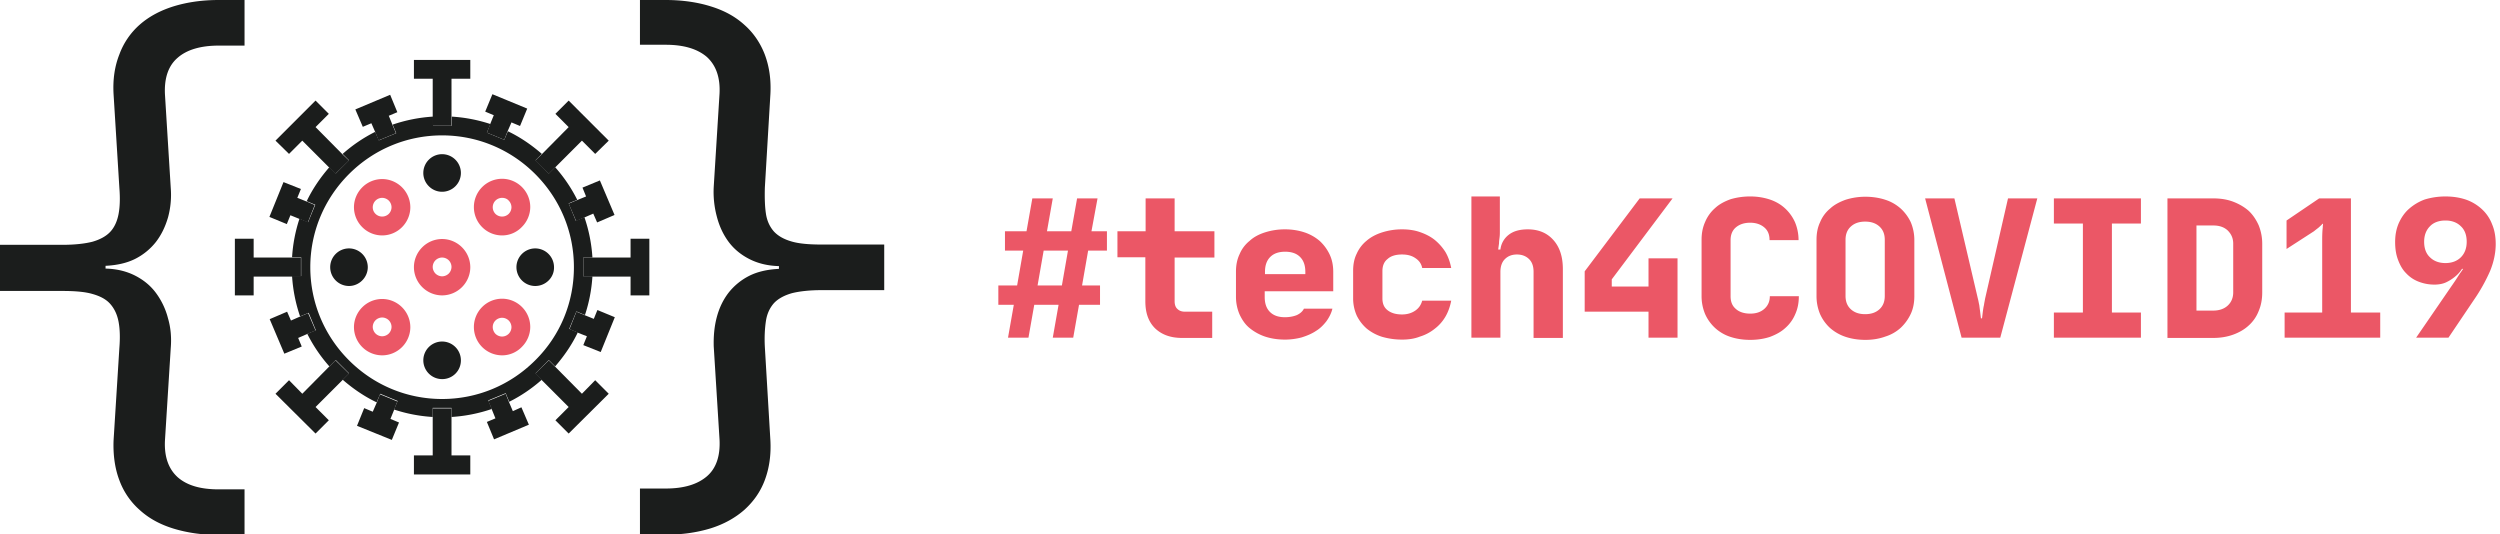 <svg width="337" height="72" fill="none" xmlns="http://www.w3.org/2000/svg"><g clip-path="url(#clip0)"><path d="M59.597 39.818a3.808 3.808 0 01-2.682-1.117 3.808 3.808 0 01-1.118-2.682c0-1.006.41-1.974 1.118-2.682a3.808 3.808 0 012.682-1.118c1.005 0 1.974.41 2.681 1.118a3.808 3.808 0 011.118 2.682c0 1.005-.41 1.974-1.117 2.681a3.808 3.808 0 01-2.682 1.118zm0-5.103c-.336 0-.67.149-.894.372a1.3 1.3 0 00-.373.894c0 .336.15.67.373.894a1.3 1.3 0 00.894.373 1.3 1.3 0 00.894-.373 1.3 1.3 0 00.372-.894 1.3 1.3 0 00-.372-.894 1.301 1.301 0 00-.894-.372zM67.68 31.735a3.781 3.781 0 01-2.683-1.117 3.822 3.822 0 010-5.401 3.808 3.808 0 012.682-1.118c1.006 0 1.974.41 2.682 1.118a3.808 3.808 0 011.117 2.682c0 1.005-.41 1.974-1.117 2.681a3.671 3.671 0 01-2.682 1.155zm0-5.066a1.3 1.3 0 00-.895.373 1.282 1.282 0 000 1.788 1.282 1.282 0 001.788 0 1.3 1.3 0 00.373-.894 1.3 1.3 0 00-.373-.894c-.223-.26-.559-.373-.894-.373zM51.514 47.9a3.808 3.808 0 01-2.682-1.117 3.808 3.808 0 01-1.118-2.682c0-1.005.41-1.974 1.118-2.681a3.808 3.808 0 012.682-1.118c1.005 0 1.974.41 2.681 1.118a3.808 3.808 0 011.118 2.681c0 1.006-.41 1.974-1.117 2.682a3.808 3.808 0 01-2.682 1.118zm0-5.102a1.3 1.3 0 00-.894.372 1.3 1.3 0 00-.373.894c0 .335.15.67.373.894a1.3 1.3 0 00.894.373 1.3 1.3 0 00.894-.373 1.3 1.3 0 00.372-.894 1.3 1.3 0 00-.372-.894 1.3 1.3 0 00-.894-.372zM67.68 47.9a3.808 3.808 0 01-2.683-1.117 3.822 3.822 0 010-5.4 3.808 3.808 0 012.682-1.118c1.006 0 1.974.41 2.682 1.117a3.808 3.808 0 011.117 2.682c0 1.006-.41 1.974-1.117 2.682a3.694 3.694 0 01-2.682 1.155zm-.895-2.905a1.3 1.3 0 00.894.373 1.3 1.3 0 00.894-.373 1.3 1.3 0 00.373-.894 1.3 1.3 0 00-.373-.894 1.3 1.3 0 00-.894-.372 1.3 1.3 0 00-.894.372c-.484.485-.484 1.267 0 1.788zM51.514 31.735a3.78 3.78 0 01-2.682-1.117 3.808 3.808 0 01-1.118-2.682c0-1.006.41-1.974 1.118-2.682a3.808 3.808 0 012.682-1.117c1.005 0 1.974.41 2.681 1.117a3.808 3.808 0 011.118 2.682c0 1.006-.41 1.974-1.117 2.682a3.78 3.78 0 01-2.682 1.117zm-.894-2.905a1.282 1.282 0 001.788 0 1.3 1.3 0 00.372-.894 1.3 1.3 0 00-.372-.894 1.3 1.3 0 00-.894-.373 1.3 1.3 0 00-.894.373 1.3 1.3 0 00-.373.894c0 .335.112.633.373.894z" fill="#EB5766"/><path d="M59.596 25.85c-.67 0-1.303-.26-1.788-.745a2.508 2.508 0 01-.745-1.788 2.535 2.535 0 012.533-2.533 2.536 2.536 0 012.533 2.533 2.536 2.536 0 01-2.533 2.533zM59.596 51.104a2.535 2.535 0 01-2.532-2.533 2.535 2.535 0 012.532-2.533 2.536 2.536 0 012.533 2.533 2.512 2.512 0 01-2.533 2.533zM72.15 38.551a2.535 2.535 0 01-2.534-2.532 2.535 2.535 0 012.533-2.533 2.535 2.535 0 012.533 2.533c.037 1.378-1.118 2.532-2.533 2.532zM47.044 38.551a2.536 2.536 0 01-2.533-2.532 2.535 2.535 0 012.533-2.533 2.535 2.535 0 012.533 2.533c0 1.378-1.155 2.532-2.533 2.532z" fill="#1B1D1C"/><path d="M78.63 34.715h1.229a20.727 20.727 0 00-1.08-5.438l-1.155.484-.968-2.347 1.154-.484a20.318 20.318 0 00-2.98-4.395l-.856.857-1.788-1.788.857-.857c-1.416-1.23-2.943-2.272-4.582-3.054l-.484 1.154-2.347-.968.485-1.155A20.516 20.516 0 0060.9 15.72v1.229h-2.533v-1.23a20.72 20.72 0 00-5.438 1.08l.484 1.155-2.347.969-.484-1.155a20.32 20.32 0 00-4.395 2.98l.857.857-1.788 1.788-.857-.857c-1.23 1.415-2.272 2.942-3.054 4.581l1.154.485-.968 2.346-1.155-.484a20.521 20.521 0 00-1.005 5.215H40.6v2.533h-1.23a20.719 20.719 0 001.08 5.438l1.155-.485.969 2.347-1.155.484a20.317 20.317 0 002.98 4.396l.857-.857 1.788 1.788-.857.856c1.415 1.23 2.943 2.273 4.581 3.055l.485-1.155 2.346.969-.484 1.154c1.676.559 3.427.894 5.215 1.006v-1.23h2.533v1.23a20.72 20.72 0 005.438-1.08l-.484-1.155 2.346-.968.484 1.154a20.32 20.32 0 004.396-2.98l-.857-.856 1.788-1.788.856.857c1.23-1.416 2.273-2.943 3.055-4.582l-1.155-.484.969-2.347 1.154.484a20.526 20.526 0 001.006-5.214h-1.23v-2.533zM72.149 48.57c-3.353 3.352-7.822 5.215-12.553 5.215-4.73 0-9.2-1.863-12.552-5.215-3.353-3.352-5.215-7.822-5.215-12.552 0-4.73 1.862-9.2 5.215-12.553 3.352-3.352 7.822-5.215 12.552-5.215 4.73 0 9.2 1.863 12.553 5.215 3.352 3.352 5.214 7.822 5.214 12.553 0 4.73-1.825 9.2-5.214 12.552z" fill="#1B1D1C"/><path d="M76.656 27.452l1.006 2.346 1.117-.484 1.192-.521.522 1.192 2.346-1.006-1.974-4.656-2.346.968.484 1.192-1.192.484-1.155.485zM40.675 46.709l-.484-1.155 1.191-.521 1.155-.485-1.006-2.346-1.117.484-1.192.522-.521-1.192-2.347 1.005 1.974 4.656 2.347-.968zM69.132 55.425l-.522-1.23-.447-1.117-2.346.969.484 1.154.484 1.192-1.155.484.969 2.347 4.693-1.974-1.006-2.347-1.154.522zM50.06 16.613l.522 1.192.447 1.117 2.347-.969-.484-1.154-.485-1.192 1.155-.484-.968-2.347L47.9 14.75l1.006 2.347 1.155-.485zM80.045 42.984l-1.192-.484-1.154-.484-.931 2.346 1.117.484 1.23.485-.485 1.191 2.347.932 1.9-4.694-2.347-.968-.485 1.192zM38.216 24.546l-1.9 4.694 2.347.968.484-1.192 1.192.484 1.155.485.931-2.347-1.117-.484-1.23-.485.485-1.192-2.347-.93zM53.115 55.276l.447-1.155-2.346-.968-.447 1.154-.522 1.192-1.154-.484-.969 2.384 4.693 1.9.969-2.347-1.155-.484.484-1.192zM65.63 17.879l2.347.968.447-1.154.522-1.192 1.154.484.969-2.347-4.693-1.937-.969 2.347 1.155.484-.484 1.192-.447 1.155zM74.83 22.572l3.614-3.613 1.788 1.788 1.825-1.788-5.401-5.4-1.788 1.787 1.788 1.788-3.613 3.65-.894.857 1.825 1.788.857-.857zM44.362 49.428l-3.613 3.65-1.788-1.825-1.825 1.825 5.4 5.364 1.789-1.788-1.788-1.788 3.613-3.613.894-.894-1.825-1.788-.857.857zM78.444 53.078l-3.613-3.65-.857-.857-1.825 1.788.894.894 3.613 3.613-1.788 1.788 1.788 1.788 5.4-5.364-1.824-1.825-1.788 1.825zM42.537 17.134l1.788-1.788-1.788-1.788-5.401 5.401 1.825 1.788 1.788-1.788 3.613 3.613.856.857 1.826-1.788-.894-.857-3.613-3.65zM85 32.182v2.533H78.63v2.57H85v2.533h2.532v-7.636H85zM40.563 37.285v-2.57H34.193v-2.533h-2.532v7.636h2.532v-2.533H40.563zM60.863 56.281v-1.229H58.33V61.384h-2.533v2.57h7.599v-2.57h-2.533v-5.103zM55.797 10.616h2.533v6.332h2.533V10.616h2.533V8.083h-7.599v2.533z" fill="#1B1D1C"/><path d="M0 39.147v-6.145h8.418c1.639 0 2.98-.15 4.023-.41 1.043-.298 1.862-.745 2.42-1.341.56-.596.932-1.416 1.118-2.384.187-.968.224-2.16.112-3.539l-.782-12.627c-.112-2.01.149-3.762.782-5.363a9.852 9.852 0 012.756-4.023c1.23-1.08 2.757-1.9 4.545-2.458C25.217.298 27.228 0 29.5 0h3.464v6.146H29.5c-2.458 0-4.32.559-5.55 1.639-1.266 1.08-1.825 2.756-1.713 4.954l.782 12.627a11.592 11.592 0 01-.372 3.948c-.373 1.266-.894 2.347-1.64 3.315a8.346 8.346 0 01-2.793 2.272c-1.117.559-2.458.857-3.985.931v.373c1.527.037 2.868.372 4.022.968 1.155.596 2.086 1.378 2.794 2.347a9.844 9.844 0 011.602 3.39c.372 1.266.484 2.607.372 3.985l-.782 12.478c-.112 2.198.484 3.837 1.713 4.954 1.267 1.117 3.092 1.639 5.55 1.639h3.464v6.146H29.5c-2.235 0-4.283-.298-6.108-.857-1.825-.559-3.315-1.378-4.545-2.496a9.852 9.852 0 01-2.756-4.022c-.596-1.565-.857-3.39-.782-5.364l.782-12.478c.112-1.378.075-2.57-.112-3.539-.186-.968-.558-1.75-1.117-2.383-.559-.634-1.341-1.043-2.384-1.341-1.006-.298-2.384-.41-4.06-.41H0v-.075zM86.266 72v-6.146h3.464c2.458 0 4.283-.559 5.55-1.639 1.266-1.08 1.825-2.756 1.713-4.954l-.782-12.552c-.037-1.378.074-2.682.41-3.949.335-1.266.856-2.346 1.601-3.315a8.343 8.343 0 012.794-2.272c1.117-.558 2.458-.856 3.985-.93v-.373c-1.527-.038-2.868-.373-4.022-.969-1.155-.596-2.086-1.378-2.794-2.346-.708-.969-1.23-2.086-1.564-3.39a12.847 12.847 0 01-.41-3.985l.782-12.553c.112-2.198-.484-3.837-1.713-4.954-1.267-1.08-3.092-1.639-5.55-1.639h-3.464V0h3.464c2.234 0 4.283.298 6.071.857 1.825.558 3.315 1.378 4.544 2.495 1.229 1.08 2.161 2.459 2.757 4.023.596 1.602.856 3.352.745 5.364l-.745 12.552c-.038 1.378 0 2.57.149 3.539.149.968.521 1.75 1.08 2.384.559.596 1.341 1.043 2.384 1.34 1.005.299 2.384.41 4.06.41h8.418v6.146h-8.418c-1.639 0-2.98.15-4.023.41-1.043.298-1.862.745-2.421 1.34-.559.634-.931 1.416-1.08 2.385-.149.968-.224 2.16-.149 3.538l.745 12.553c.111 1.974-.149 3.762-.745 5.363-.596 1.602-1.528 2.906-2.757 4.023-1.229 1.08-2.756 1.937-4.544 2.496-1.825.558-3.837.856-6.071.856h-3.464V72z" fill="#1B1D1C"/><path d="M145.453 41.084l-.783 4.433h-2.756l.782-4.433h-3.278l-.782 4.433h-2.756l.782-4.433h-2.086v-2.607h2.533l.819-4.693h-2.458v-2.608h2.905l.783-4.432h2.756l-.782 4.432h3.278l.782-4.432h2.756l-.819 4.432h2.086v2.608h-2.533l-.82 4.693h2.421v2.607h-2.83zm-2.31-2.607l.82-4.693h-3.278l-.82 4.693h3.278zM150.667 31.176h3.762v-4.432h3.911v4.432h5.364v3.539h-5.364V40.6c0 .447.112.82.373 1.043.26.26.596.373 1.043.373h3.65v3.538h-4.06c-1.565 0-2.756-.447-3.65-1.304-.894-.894-1.304-2.086-1.304-3.65v-5.922h-3.762v-3.502h.037zM173.202 45.778c-1.005 0-1.899-.15-2.682-.41a6.668 6.668 0 01-2.085-1.155c-.596-.484-1.006-1.117-1.341-1.825a6 6 0 01-.485-2.347v-3.426c0-.857.149-1.64.485-2.347a4.54 4.54 0 011.341-1.788c.558-.521 1.266-.894 2.085-1.155.82-.26 1.714-.41 2.682-.41.969 0 1.863.15 2.645.41a6.1 6.1 0 012.048 1.155 5.935 5.935 0 011.341 1.825c.336.708.485 1.49.485 2.347v2.607h-9.238v.782c0 .857.224 1.528.708 2.012s1.155.708 2.011.708c.633 0 1.192-.112 1.639-.299.447-.223.745-.484.931-.856h3.837c-.149.633-.447 1.192-.82 1.713-.409.522-.856.969-1.415 1.304-.559.372-1.192.633-1.9.857a8.812 8.812 0 01-2.272.298zm2.757-8.865v-.261c0-.857-.224-1.527-.708-2.011-.484-.485-1.155-.708-2.011-.708-.857 0-1.528.223-2.012.708-.484.484-.708 1.154-.708 2.01v.299h5.439v-.037zM188.995 45.778a9.722 9.722 0 01-2.682-.373 6.226 6.226 0 01-2.086-1.117 5.635 5.635 0 01-1.34-1.751 5.68 5.68 0 01-.485-2.31v-3.724c0-.857.149-1.64.485-2.31a4.707 4.707 0 011.34-1.75c.559-.484 1.267-.857 2.086-1.118.82-.26 1.714-.41 2.682-.41.857 0 1.676.112 2.421.373.745.26 1.416.596 1.974 1.043a6.847 6.847 0 011.453 1.639c.373.633.633 1.378.782 2.16h-3.911c-.111-.558-.409-1.005-.931-1.34-.484-.336-1.08-.485-1.788-.485-.819 0-1.49.187-1.937.596-.484.373-.707.931-.707 1.64v3.687c0 .707.223 1.229.707 1.601.485.373 1.118.559 1.937.559.708 0 1.304-.186 1.788-.521.484-.336.782-.783.931-1.341h3.911c-.149.782-.409 1.527-.782 2.16a5.547 5.547 0 01-1.453 1.639 5.881 5.881 0 01-1.974 1.043c-.745.298-1.564.41-2.421.41zM198.27 26.483h3.911v4.693c0 .261 0 .522-.037.82-.037.298-.075.559-.075.82-.037.26-.074.52-.111.819h.298a2.927 2.927 0 011.154-2.012c.633-.484 1.49-.707 2.533-.707 1.453 0 2.607.484 3.464 1.452.857.969 1.267 2.273 1.267 3.911v9.275h-3.949v-8.902c0-.745-.186-1.304-.596-1.714-.409-.41-.968-.633-1.639-.633-.707 0-1.229.224-1.639.633-.409.41-.595 1.006-.595 1.714v8.865h-3.911V26.483h-.075zM221.028 26.744h4.433l-8.195 10.913v.969h4.954v-3.8h3.911v10.69h-3.911v-3.5h-8.604v-5.439l7.412-9.833zM235.928 26.483a8.38 8.38 0 012.644.41c.782.26 1.49.67 2.049 1.192a5.678 5.678 0 011.341 1.862c.298.708.484 1.527.484 2.421h-3.911c0-.745-.223-1.303-.708-1.713-.484-.41-1.117-.633-1.899-.633-.82 0-1.453.223-1.937.633-.484.41-.708 1.006-.708 1.713v7.562c0 .745.224 1.303.708 1.713.447.41 1.117.633 1.937.633.819 0 1.452-.223 1.937-.67.484-.447.707-1.006.707-1.676h3.911c0 .894-.149 1.676-.484 2.42a5.07 5.07 0 01-1.341 1.863c-.559.522-1.266.894-2.048 1.192-.783.26-1.677.41-2.682.41-1.006 0-1.9-.15-2.682-.41a5.611 5.611 0 01-2.049-1.192 5.705 5.705 0 01-1.341-1.862 6.234 6.234 0 01-.484-2.421V32.33c0-.894.149-1.676.484-2.421a5.072 5.072 0 011.341-1.862c.559-.522 1.267-.894 2.086-1.192a9.24 9.24 0 012.645-.373zM244.867 32.331c0-.894.149-1.676.484-2.384a4.66 4.66 0 011.341-1.825c.559-.521 1.267-.894 2.086-1.192.82-.26 1.714-.41 2.682-.41s1.9.15 2.682.41c.819.26 1.49.67 2.086 1.192a5.966 5.966 0 011.341 1.825c.298.708.484 1.527.484 2.384v7.599c0 .856-.149 1.676-.484 2.383a6.13 6.13 0 01-1.341 1.863 5.476 5.476 0 01-2.086 1.192c-.82.298-1.714.447-2.682.447-1.006 0-1.9-.15-2.682-.41a6.098 6.098 0 01-2.086-1.192 5.705 5.705 0 01-1.341-1.862 6.234 6.234 0 01-.484-2.421V32.33zm3.911 7.561c0 .745.224 1.341.708 1.788.484.447 1.117.67 1.937.67.819 0 1.452-.223 1.937-.67.484-.447.707-1.043.707-1.788v-7.56c0-.746-.223-1.342-.707-1.789-.485-.447-1.118-.67-1.937-.67-.82 0-1.453.223-1.937.67-.484.447-.708 1.043-.708 1.788v7.561zM259.505 26.744h3.948l3.166 13.52c.075.262.112.56.186.858.038.298.075.596.112.856.037.298.075.633.112.931h.149c.037-.297.074-.633.112-.93.037-.261.074-.56.149-.857.037-.298.111-.596.149-.857l3.091-13.521h3.948l-4.991 18.773h-5.214l-4.917-18.773zM276.863 45.517v-3.39h3.911V30.133h-3.911v-3.39h11.733v3.39h-3.911v11.994h3.911v3.39h-11.733zM292.172 45.517V26.744h6.183c1.006 0 1.9.149 2.682.447.782.298 1.49.708 2.086 1.23.558.52 1.005 1.191 1.341 1.936a6.62 6.62 0 01.484 2.496v6.555c0 .931-.149 1.75-.484 2.533a5.04 5.04 0 01-1.341 1.937c-.559.521-1.267.931-2.086 1.23-.82.297-1.714.446-2.682.446h-6.183v-.037zm6.183-3.65c.782 0 1.453-.224 1.937-.67.484-.448.745-1.044.745-1.789v-6.555c0-.745-.261-1.304-.745-1.788-.484-.447-1.118-.67-1.937-.67h-2.272v11.472h2.272zM308.002 42.127h5.029v-9.833c0-.745.037-1.304.074-1.602 0-.223.037-.372.037-.521h-.074c-.075.074-.149.186-.298.298-.075.074-.186.186-.335.298-.149.111-.336.26-.522.41l-3.687 2.383v-3.836l4.395-2.98h4.283v15.383h3.949v3.39h-12.888v-3.39h.037zM329.643 26.483c1.043 0 1.974.15 2.831.447a6.166 6.166 0 012.123 1.304 5.308 5.308 0 011.341 2.011c.335.782.484 1.676.484 2.645 0 1.192-.261 2.42-.745 3.613a23.471 23.471 0 01-2.235 3.985l-3.389 5.029h-4.358l4.32-6.295c.485-.708.857-1.23 1.118-1.639.261-.41.447-.708.596-.894.149-.223.261-.372.298-.447h-.149c-.261.41-.559.745-.931 1.043a5.62 5.62 0 01-1.155.745c-.447.224-1.006.335-1.639.335-.782 0-1.49-.149-2.16-.41a4.497 4.497 0 01-1.677-1.154c-.484-.484-.819-1.118-1.08-1.825-.26-.708-.372-1.49-.372-2.347 0-.931.149-1.75.484-2.533.335-.745.782-1.415 1.378-1.937a6.708 6.708 0 012.123-1.266 9.553 9.553 0 012.794-.41zm-2.868 6.109c0 .894.261 1.602.782 2.086.521.521 1.229.782 2.086.782.857 0 1.564-.26 2.086-.782.521-.522.782-1.23.782-2.086 0-.894-.261-1.602-.782-2.086-.522-.521-1.229-.782-2.086-.782-.857 0-1.602.26-2.086.782-.521.521-.782 1.23-.782 2.086z" fill="#EB5766"/></g><defs><clipPath id="clip0"><path fill="#fff" d="M0 0h336.422v72H0z"/></clipPath></defs></svg>